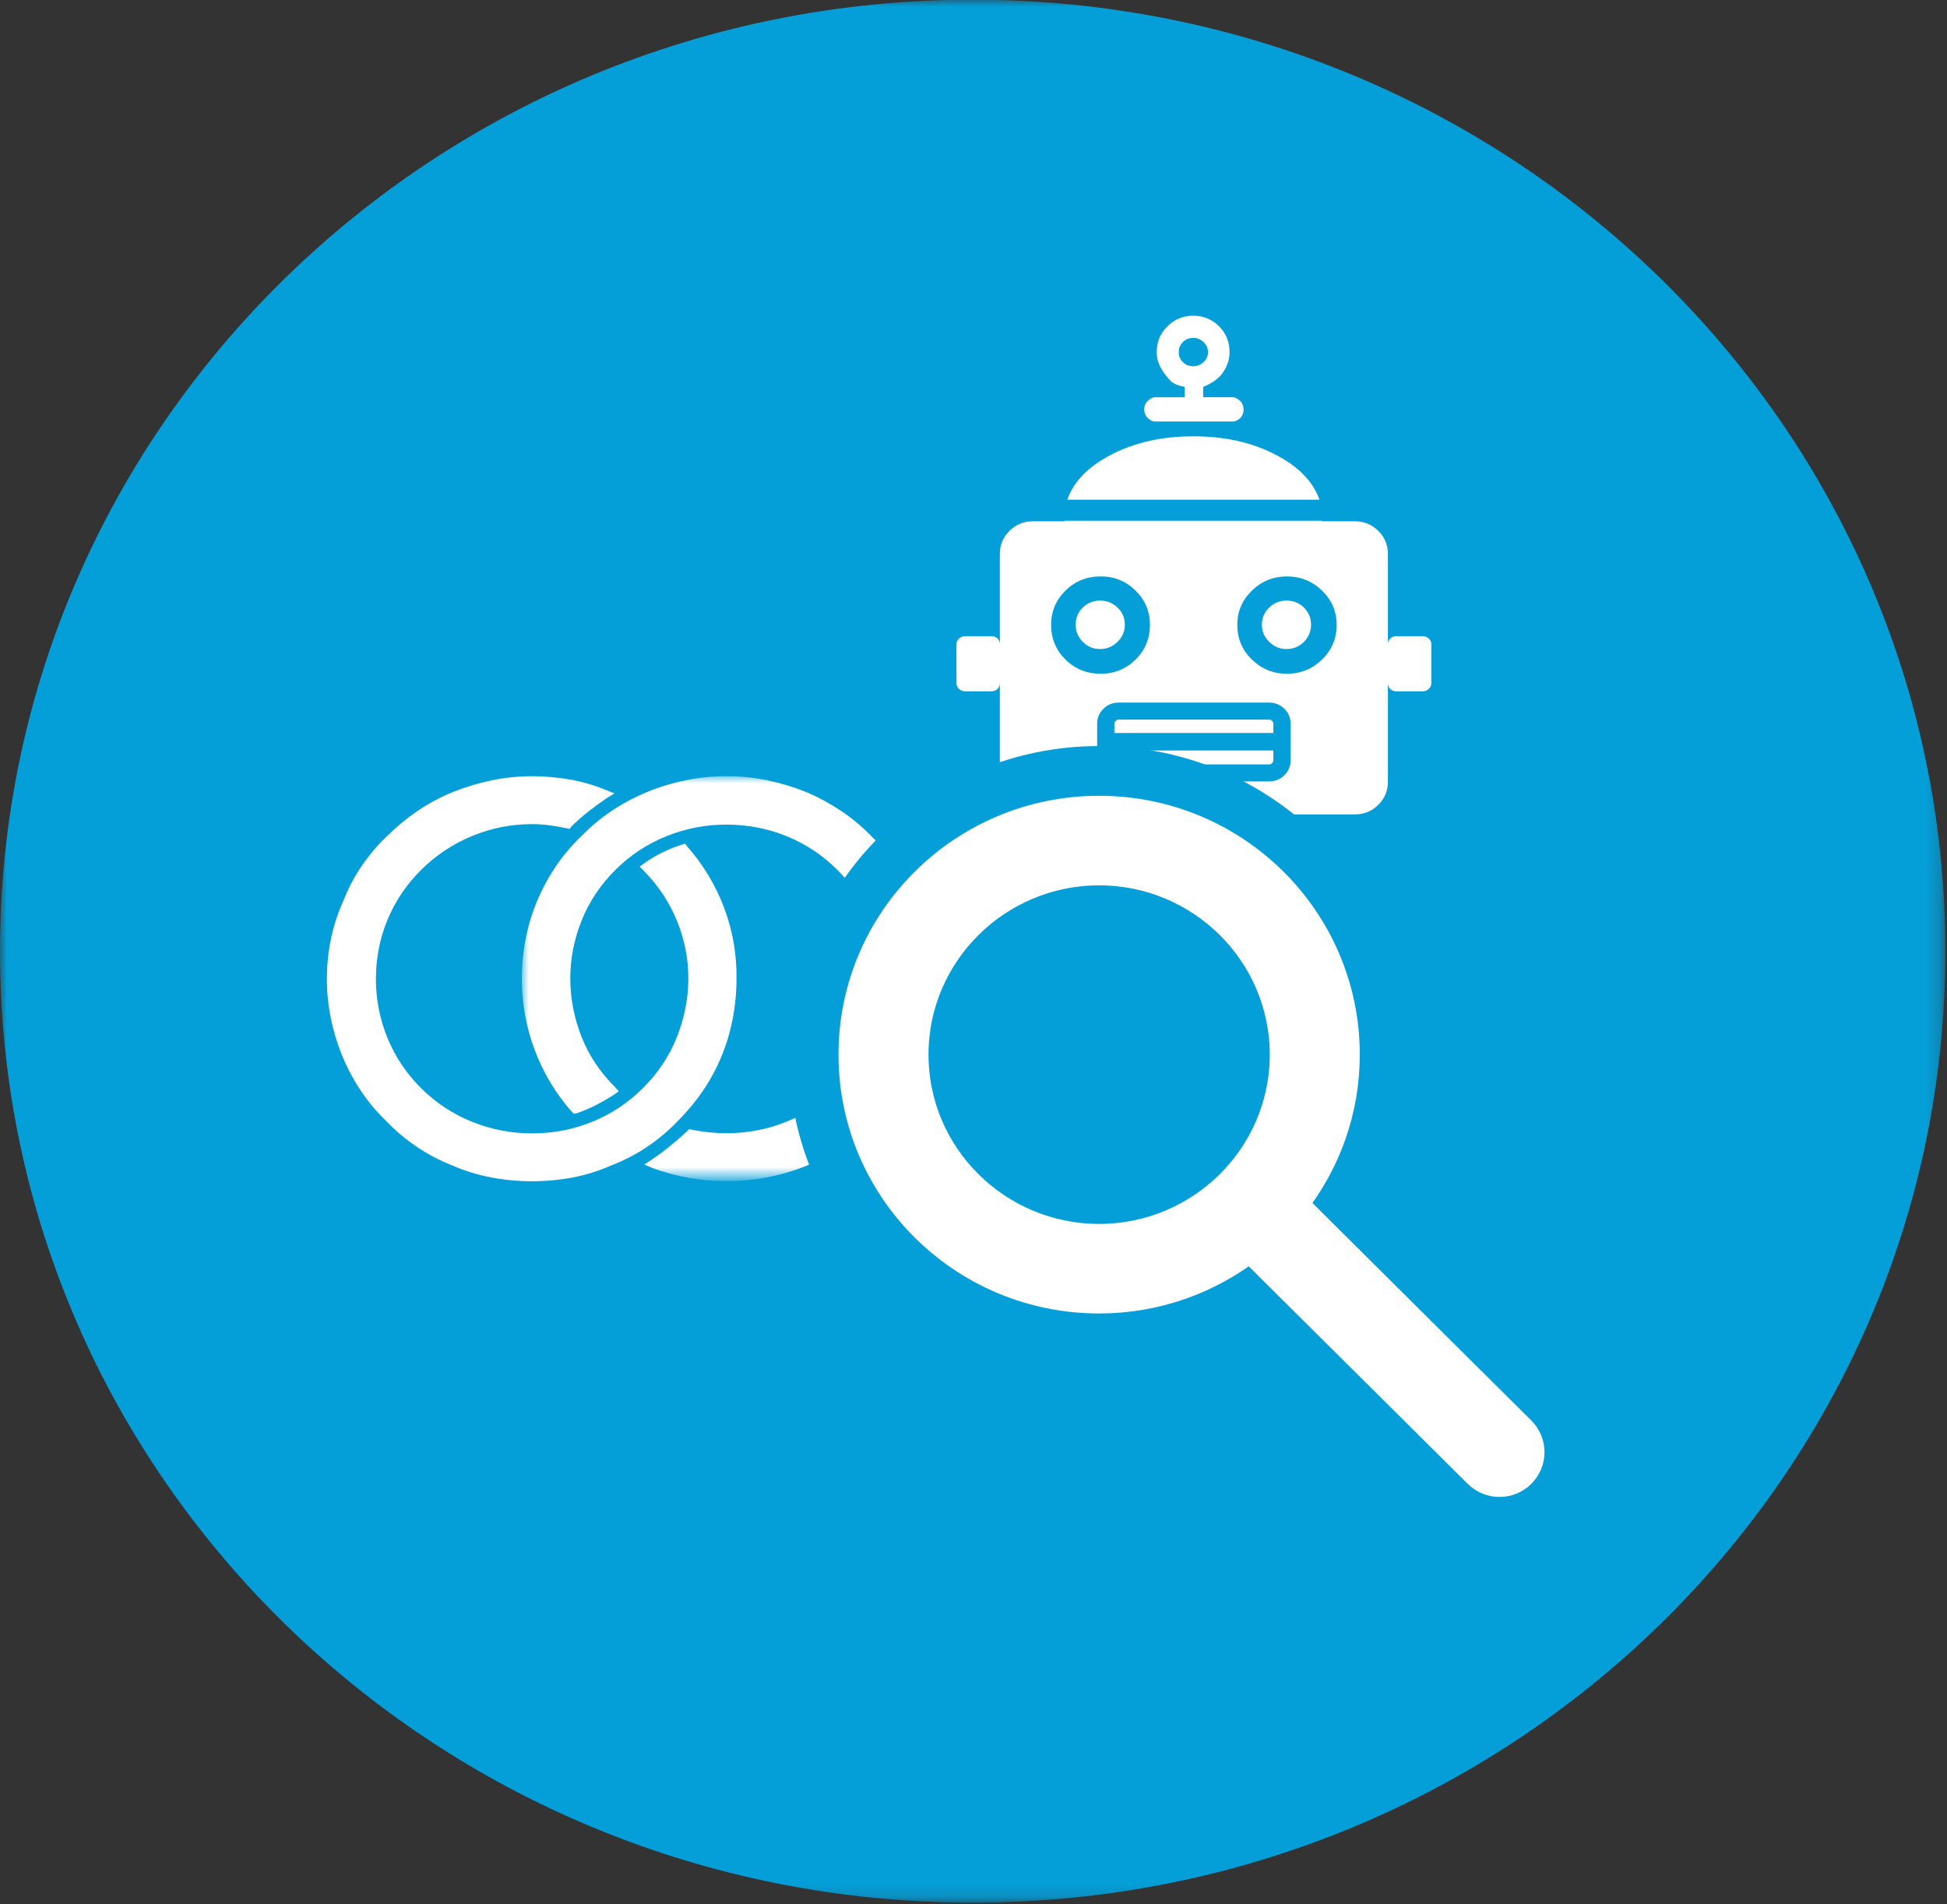 <?xml version="1.0" encoding="utf-8"?>
<!-- Generator: Adobe Illustrator 15.1.0, SVG Export Plug-In  -->
<!DOCTYPE svg PUBLIC "-//W3C//DTD SVG 1.1//EN" "http://www.w3.org/Graphics/SVG/1.1/DTD/svg11.dtd">
<svg version="1.1"
	 xmlns="http://www.w3.org/2000/svg" xmlns:xlink="http://www.w3.org/1999/xlink" xmlns:a="http://ns.adobe.com/AdobeSVGViewerExtensions/3.0/"
	 x="0px" y="0px" width="137px" height="134px" viewBox="0 0.022 137 134" enable-background="new 0 0.022 137 134"
	 xml:space="preserve">
<rect x="0" y="0.022" width="137" height="134" fill="#333333" stroke="none"/>
<defs>
</defs>
<defs>
	<filter id="Adobe_OpacityMaskFilter" filterUnits="userSpaceOnUse" x="0" y="0" width="136.886" height="133.912">
		<feColorMatrix  type="matrix" values="1 0 0 0 0  0 1 0 0 0  0 0 1 0 0  0 0 0 1 0"/>
	</filter>
</defs>
<mask maskUnits="userSpaceOnUse" x="0" y="0" width="136.886" height="133.912" id="mask-2_1_">
	<g filter="url(#Adobe_OpacityMaskFilter)">
		<polygon id="path-1_1_" fill="#FFFFFF" points="0,133.912 136.886,133.912 136.886,0.001 0,0.001 		"/>
	</g>
</mask>
<path id="Fill-1_3_" mask="url(#mask-2_1_)" fill="#049FD9" d="M68.443,133.912C30.643,133.912,0,103.935,0,66.956
	C0,29.978,30.643,0,68.443,0c37.801,0,68.443,29.978,68.443,66.956C136.886,103.935,106.244,133.912,68.443,133.912z"/>
<path id="Fill-1_2_" fill="#FFFFFF" d="M48.206,59.386l-0.253,0.084c-0.449,0.138-0.898,0.318-1.347,0.541
	c-0.449,0.221-0.87,0.472-1.263,0.75l-0.336,0.25l0.295,0.292c1.038,1.054,1.823,2.247,2.356,3.578
	c0.533,1.332,0.792,2.691,0.778,4.078c-0.014,1.388-0.288,2.747-0.82,4.078c-0.532,1.332-1.332,2.524-2.398,3.579
	c-1.038,1.026-2.223,1.81-3.556,2.351c-1.333,0.542-2.743,0.813-4.229,0.812c-1.459,0-2.861-0.271-4.208-0.812
	c-1.346-0.54-2.538-1.324-3.576-2.351c-1.038-1.026-1.83-2.206-2.378-3.536c-0.547-1.33-0.821-2.718-0.82-4.16
	c0-1.47,0.273-2.864,0.82-4.183c0.547-1.318,1.339-2.49,2.378-3.516c1.039-1.026,2.231-1.816,3.576-2.372
	c1.346-0.554,2.749-0.832,4.208-0.832c0.42,0,0.834,0.028,1.241,0.083s0.807,0.125,1.2,0.208l0.209,0.042l0.126-0.167
	c0.408-0.401,0.793-0.742,1.2-1.061c0.407-0.319,0.835-0.631,1.283-0.936l0.547-0.333l-0.631-0.25
	c-0.813-0.333-1.655-0.576-2.525-0.729c-0.87-0.152-1.754-0.229-2.651-0.229c-0.954,0-1.901,0.097-2.84,0.292
	s-1.858,0.472-2.756,0.832c-0.87,0.36-1.684,0.797-2.441,1.31c-0.758,0.513-1.473,1.102-2.147,1.768
	c-0.673,0.638-1.269,1.339-1.788,2.101c-0.519,0.763-0.947,1.574-1.283,2.434c-0.393,0.86-0.688,1.755-0.883,2.685
	C23.099,66.996,23,67.946,23,68.917c0,0.943,0.098,1.887,0.295,2.829s0.477,1.845,0.841,2.704c0.365,0.86,0.806,1.672,1.325,2.434
	c0.519,0.763,1.115,1.463,1.788,2.102c0.646,0.666,1.354,1.255,2.125,1.768c0.771,0.514,1.578,0.937,2.42,1.27
	c0.898,0.389,1.816,0.673,2.756,0.854c0.939,0.18,1.901,0.27,2.883,0.27s1.943-0.09,2.883-0.27c0.94-0.181,1.845-0.465,2.714-0.854
	c0.87-0.333,1.69-0.756,2.461-1.27c0.771-0.513,1.479-1.102,2.125-1.768c0.673-0.666,1.27-1.373,1.788-2.123
	c0.519-0.748,0.961-1.553,1.325-2.413s0.638-1.762,0.82-2.704c0.183-0.943,0.273-1.886,0.273-2.829
	c0.028-1.72-0.26-3.385-0.863-4.993s-1.479-3.064-2.63-4.368L48.206,59.386z"/>
<defs>
	<filter id="Adobe_OpacityMaskFilter_1_" filterUnits="userSpaceOnUse" x="36.72" y="54.643" width="28.823" height="28.497">
		<feColorMatrix  type="matrix" values="1 0 0 0 0  0 1 0 0 0  0 0 1 0 0  0 0 0 1 0"/>
	</filter>
</defs>
<mask maskUnits="userSpaceOnUse" x="36.72" y="54.643" width="28.823" height="28.497" id="mask-4_1_">
	<g filter="url(#Adobe_OpacityMaskFilter_1_)">
		<polygon id="path-3_1_" fill="#FFFFFF" points="65.543,54.643 36.72,54.643 36.72,83.14 65.543,83.14 		"/>
	</g>
</mask>
<path id="Fill-4_1_" mask="url(#mask-4_1_)" fill="#FFFFFF" d="M64.406,63.38c-0.364-0.86-0.806-1.671-1.325-2.434
	c-0.519-0.763-1.115-1.463-1.788-2.101c-0.646-0.666-1.354-1.255-2.125-1.769c-0.771-0.513-1.578-0.949-2.419-1.31
	c-0.897-0.361-1.816-0.638-2.756-0.833s-1.9-0.292-2.883-0.292c-0.982,0-1.943,0.097-2.882,0.292
	c-0.94,0.194-1.845,0.472-2.715,0.833c-0.87,0.36-1.69,0.797-2.461,1.31c-0.771,0.513-1.479,1.103-2.125,1.769
	c-0.673,0.638-1.269,1.338-1.788,2.101c-0.519,0.762-0.96,1.573-1.325,2.434c-0.364,0.86-0.638,1.755-0.82,2.684
	c-0.182,0.929-0.273,1.879-0.273,2.851c0,1.72,0.301,3.384,0.904,4.992c0.604,1.607,1.466,3.051,2.588,4.327l0.168,0.166l0.21-0.041
	c0.477-0.167,0.933-0.361,1.368-0.583c0.436-0.222,0.863-0.473,1.284-0.75l0.294-0.207l-0.253-0.292
	c-1.066-1.055-1.859-2.247-2.378-3.579c-0.519-1.331-0.778-2.69-0.778-4.078c0-1.387,0.267-2.746,0.8-4.078
	c0.534-1.332,1.333-2.524,2.398-3.579c1.038-1.026,2.23-1.81,3.577-2.352c1.346-0.541,2.749-0.812,4.208-0.811
	c1.486,0,2.896,0.27,4.229,0.811s2.519,1.325,3.556,2.352c1.038,1.027,1.837,2.205,2.398,3.536c0.561,1.331,0.841,2.717,0.841,4.16
	s-0.28,2.831-0.841,4.161s-1.361,2.51-2.398,3.536c-1.037,1.026-2.223,1.811-3.556,2.351c-1.333,0.541-2.743,0.812-4.229,0.812
	c-0.393,0-0.793-0.021-1.2-0.063c-0.407-0.041-0.821-0.104-1.241-0.188L48.5,79.478l-0.168,0.166
	c-0.393,0.361-0.793,0.707-1.2,1.041c-0.406,0.332-0.82,0.638-1.242,0.916l-0.546,0.373l0.589,0.251
	c0.842,0.306,1.69,0.534,2.546,0.687c0.855,0.152,1.732,0.229,2.629,0.229c0.982,0,1.943-0.09,2.883-0.27s1.859-0.45,2.756-0.811
	c0.842-0.361,1.648-0.797,2.419-1.311c0.771-0.513,1.479-1.102,2.125-1.768c0.673-0.639,1.269-1.339,1.788-2.102
	c0.519-0.762,0.96-1.573,1.325-2.434c0.364-0.859,0.645-1.755,0.841-2.684c0.197-0.93,0.295-1.88,0.295-2.852
	c0-0.971-0.099-1.92-0.295-2.85c-0.196-0.929-0.477-1.824-0.841-2.684V63.38z"/>
<path id="Fill-5_1_" fill="#FFFFFF" d="M78.415,53.489c0,0.097,0.03,0.175,0.092,0.235c0.062,0.06,0.129,0.09,0.202,0.09h10.598
	c0.073,0,0.141-0.03,0.202-0.09c0.062-0.061,0.092-0.139,0.092-0.235v-0.653H78.415V53.489z M89.306,50.661H78.708
	c-0.073,0-0.141,0.03-0.202,0.091c-0.062,0.06-0.092,0.126-0.092,0.199v0.653H89.6v-0.653c0-0.073-0.03-0.139-0.092-0.199
	C89.447,50.691,89.379,50.661,89.306,50.661L89.306,50.661z M92.25,43.991c0,0.459-0.166,0.858-0.496,1.196
	c-0.332,0.338-0.743,0.508-1.233,0.508c-0.466,0-0.871-0.169-1.214-0.508c-0.344-0.338-0.516-0.737-0.516-1.196
	c0-0.483,0.172-0.888,0.516-1.215c0.344-0.326,0.748-0.489,1.214-0.489c0.49,0,0.901,0.163,1.233,0.489
	C92.083,43.103,92.25,43.508,92.25,43.991L92.25,43.991z M90.558,47.435c-0.957,0-1.779-0.332-2.466-0.996
	c-0.687-0.665-1.03-1.48-1.03-2.447c0-0.942,0.344-1.746,1.03-2.41c0.687-0.664,1.509-0.997,2.466-0.997
	c0.956,0,1.778,0.333,2.465,0.997c0.688,0.665,1.031,1.468,1.031,2.41c0,0.967-0.344,1.782-1.031,2.447
	C92.336,47.103,91.514,47.435,90.558,47.435L90.558,47.435z M90.814,53.525c0,0.411-0.146,0.761-0.441,1.051
	c-0.294,0.29-0.649,0.435-1.066,0.435H78.708c-0.416,0-0.771-0.145-1.066-0.435c-0.295-0.291-0.441-0.641-0.441-1.051v-2.574
	c0-0.411,0.146-0.761,0.441-1.051c0.295-0.29,0.65-0.436,1.066-0.436h10.598c0.417,0,0.772,0.146,1.066,0.436
	c0.295,0.29,0.441,0.64,0.441,1.051V53.525z M73.962,43.991c0-0.942,0.338-1.746,1.012-2.41c0.674-0.665,1.502-0.997,2.482-0.997
	c0.957,0,1.773,0.332,2.447,0.997c0.674,0.664,1.012,1.468,1.012,2.41c0,0.967-0.338,1.782-1.012,2.446
	c-0.674,0.665-1.49,0.997-2.447,0.997c-0.98,0-1.809-0.332-2.482-0.997C74.3,45.773,73.962,44.958,73.962,43.991L73.962,43.991z
	 M100.125,44.79h-1.877c-0.172,0-0.313,0.054-0.423,0.164c-0.109,0.109-0.165,0.236-0.166,0.38V38.99
	c0-0.629-0.227-1.167-0.681-1.614c-0.453-0.447-1-0.67-1.637-0.67h-2.319v-0.036H74.918v0.036h-2.243
	c-0.639,0-1.186,0.223-1.639,0.67c-0.453,0.447-0.681,0.985-0.681,1.614v6.344c0-0.146-0.056-0.272-0.166-0.38
	c-0.11-0.108-0.251-0.163-0.423-0.164h-1.876c-0.147,0-0.283,0.054-0.405,0.164c-0.123,0.109-0.184,0.236-0.184,0.38v2.755
	c0,0.169,0.061,0.308,0.184,0.417c0.123,0.108,0.258,0.163,0.405,0.164h1.876c0.172,0,0.313-0.055,0.423-0.164
	s0.165-0.248,0.166-0.417v6.959c0,0.629,0.228,1.167,0.681,1.614c0.453,0.447,1,0.67,1.639,0.67h22.666
	c0.637,0,1.184-0.223,1.637-0.67c0.454-0.447,0.681-0.985,0.681-1.614v-6.959c0,0.169,0.056,0.308,0.166,0.417
	c0.11,0.108,0.251,0.163,0.423,0.164h1.877c0.147,0,0.283-0.055,0.404-0.164c0.123-0.109,0.185-0.248,0.185-0.417v-2.755
	c0-0.146-0.062-0.272-0.185-0.38C100.408,44.845,100.272,44.79,100.125,44.79L100.125,44.79z M79.15,43.991
	c0,0.459-0.172,0.858-0.516,1.196c-0.344,0.338-0.748,0.508-1.213,0.508c-0.491,0-0.902-0.169-1.233-0.508
	c-0.331-0.338-0.497-0.737-0.497-1.196c0-0.483,0.166-0.888,0.497-1.215c0.331-0.326,0.742-0.489,1.233-0.489
	c0.466,0,0.871,0.163,1.213,0.489C78.978,43.103,79.15,43.508,79.15,43.991L79.15,43.991z"/>
<path id="Fill-7_1_" fill="#FFFFFF" d="M83.971,30.725c-2.183,0-4.097,0.423-5.74,1.27c-1.644,0.846-2.687,1.909-3.128,3.189h17.736
	c-0.441-1.281-1.484-2.344-3.127-3.189C88.07,31.147,86.156,30.725,83.971,30.725L83.971,30.725z"/>
<path id="Fill-9_1_" fill="#FFFFFF" d="M83.97,25.795c-0.294,0-0.539-0.097-0.735-0.29s-0.294-0.423-0.294-0.689
	c0-0.29,0.098-0.531,0.294-0.725s0.441-0.29,0.735-0.29c0.271,0,0.51,0.097,0.718,0.29s0.313,0.435,0.313,0.725
	c0,0.267-0.105,0.496-0.313,0.689C84.479,25.698,84.24,25.795,83.97,25.795 M87.283,28.262c-0.147-0.146-0.331-0.287-0.552-0.287
	h-2.068v-0.732c0.434-0.17,0.997-0.478,1.329-0.924c0.33-0.447,0.525-0.949,0.525-1.505c0-0.725-0.236-1.335-0.739-1.831
	s-1.103-0.743-1.814-0.744c-0.711,0-1.314,0.248-1.817,0.744c-0.504,0.497-0.754,1.106-0.754,1.831c0,0.58,0.236,1.093,0.58,1.541
	c0.344,0.447,0.522,0.743,1.39,0.889v0.732h-2.077c-0.22,0-0.404,0.142-0.552,0.287s-0.222,0.361-0.222,0.579
	c0,0.193,0.074,0.421,0.222,0.566s0.332,0.277,0.552,0.277h5.446c0.221,0,0.404-0.114,0.552-0.259
	c0.148-0.146,0.222-0.37,0.222-0.563C87.504,28.644,87.431,28.407,87.283,28.262"/>
<path id="Fill-12_3_" fill="#FFFFFF" stroke="#049FD9" stroke-width="9" d="M107.042,100.691L91.03,84.778
	c2.28-2.914,3.651-6.565,3.651-10.541c0-9.506-7.764-17.215-17.341-17.215C67.763,57.022,60,64.731,60,74.237
	c0,9.508,7.763,17.215,17.341,17.215c4.009,0,7.689-1.361,10.626-3.63l16.012,15.911c0.424,0.42,0.978,0.631,1.531,0.631
	c0.557,0,1.11-0.211,1.533-0.631C107.89,102.896,107.89,101.531,107.042,100.691"/>
<path id="Path_1_" fill="#049FD9" d="M77.34,87.149c-7.171,0-13.006-5.792-13.006-12.912c0-7.119,5.835-12.912,13.006-12.912
	s13.006,5.793,13.006,12.912C90.346,81.357,84.511,87.149,77.34,87.149"/>
<path id="Fill-12_2_" fill="#FFFFFF" stroke="#FFFFFF" stroke-width="2" d="M77.34,87.149c-7.171,0-13.006-5.792-13.006-12.912
	c0-7.119,5.835-12.912,13.006-12.912s13.006,5.793,13.006,12.912C90.346,81.357,84.511,87.149,77.34,87.149 M107.042,100.691
	L91.03,84.778c2.28-2.914,3.651-6.565,3.651-10.541c0-9.506-7.764-17.215-17.341-17.215C67.763,57.022,60,64.731,60,74.237
	c0,9.508,7.763,17.215,17.341,17.215c4.009,0,7.689-1.361,10.626-3.63l16.012,15.911c0.424,0.42,0.978,0.631,1.531,0.631
	c0.557,0,1.11-0.211,1.533-0.631C107.89,102.896,107.89,101.531,107.042,100.691"/>
</svg>
